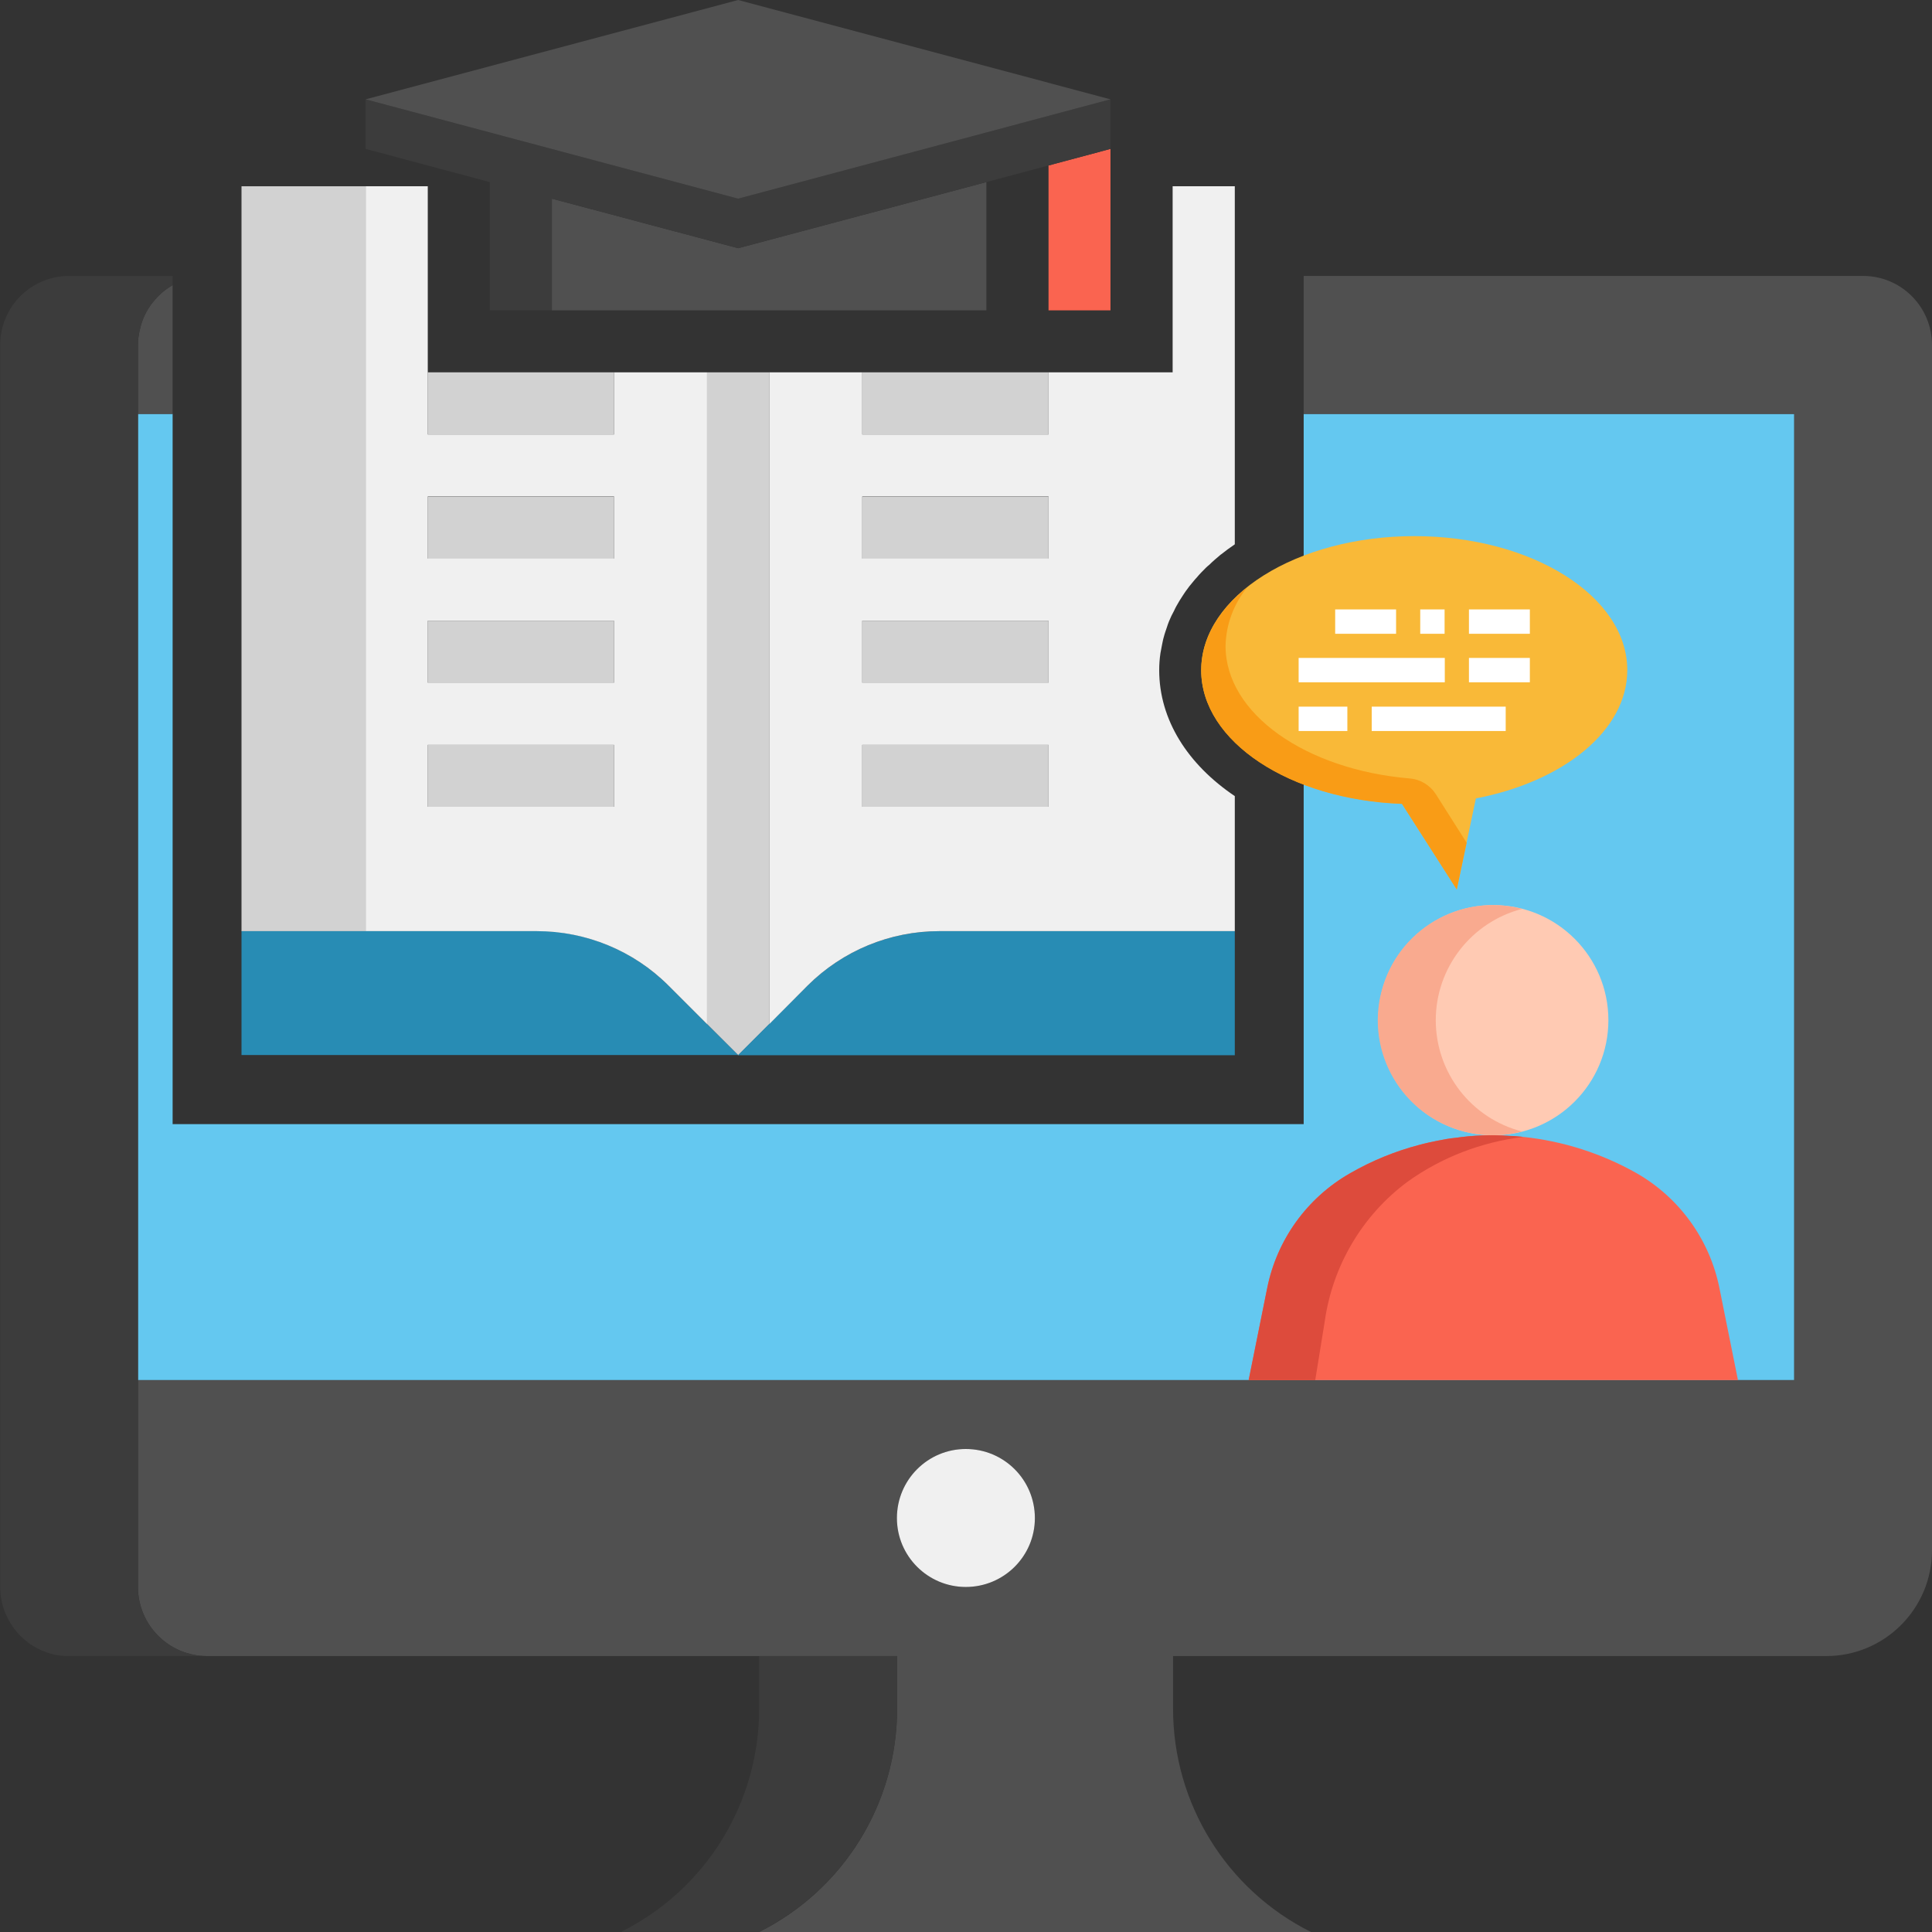 <svg xmlns="http://www.w3.org/2000/svg" xmlns:xlink="http://www.w3.org/1999/xlink" id="Layer_1" x="0px" y="0px" viewBox="0 0 92 92" style="enable-background:new 0 0 92 92;" xml:space="preserve"><rect x="0" y="0" width="92" height="92" fill="#333333" stroke="none"/><style type="text/css">	.st0{fill:#505050;}	.st1{fill:#3C3C3C;}	.st2{fill:#F0F0F0;}	.st3{fill:#288CB4;}	.st4{fill:#D2D2D2;}	.st5{fill:#FA6450;}	.st6{fill:#64C8F0;}	.st7{fill:#FFCAB3;}	.st8{fill:#F9AA8F;}	.st9{fill:#DD4B3C;}	.st10{fill:#F9B938;}	.st11{fill:#F99C16;}	.st12{fill:#FFFFFF;}</style><g>	<polygon class="st6" points="85.44,19.71 85.44,65.72 6.57,65.72 6.57,19.71 8.22,19.71 8.22,53.53 62.08,53.53 62.08,19.71  "></polygon>	<path class="st0" d="M88.72,13.14H62.08v6.57h23.36v46.01H6.57v9.85c0,1.81,1.47,3.29,3.29,3.29h32.86v2.51  c0,4.5-2.54,8.62-6.57,10.63h26.28c-4.03-2.01-6.57-6.13-6.57-10.63v-2.51h31.1c2.79,0,5.04-2.26,5.04-5.04V16.43  C92,14.61,90.53,13.14,88.72,13.14z M45.99,75.57c-1.81,0-3.28-1.47-3.28-3.28c0-1.82,1.47-3.29,3.28-3.29  c1.82,0,3.29,1.47,3.29,3.29C49.28,74.1,47.81,75.57,45.99,75.57z"></path>	<path class="st0" d="M0,75.57c0,1.82,1.47,3.29,3.29,3.29C1.47,78.86,0,77.39,0,75.57z"></path>	<path class="st0" d="M7.58,14.06c0.19-0.19,0.41-0.35,0.64-0.48v6.13H6.57v-3.28c0-0.16,0.01-0.32,0.04-0.48  c0.01-0.08,0.03-0.16,0.05-0.24c0.11-0.55,0.37-1.05,0.74-1.46C7.46,14.18,7.52,14.12,7.58,14.06z"></path>	<path class="st1" d="M9.86,78.86H3.29c-0.23,0-0.45-0.02-0.66-0.06C2.3,78.73,2,78.61,1.73,78.47c-0.1-0.06-0.19-0.11-0.28-0.17  c-0.17-0.12-0.33-0.26-0.48-0.4c-0.59-0.61-0.96-1.42-0.96-2.33V16.43c0-1.82,1.47-3.29,3.28-3.29h4.93v0.44  c-0.23,0.13-0.45,0.29-0.64,0.48c-0.07,0.06-0.13,0.12-0.18,0.19c-0.37,0.41-0.63,0.91-0.74,1.46c-0.03,0.08-0.04,0.16-0.05,0.24  c-0.03,0.16-0.04,0.32-0.04,0.48v59.14C6.57,77.38,8.04,78.86,9.86,78.86z"></path>	<path class="st1" d="M42.72,78.86v2.5c0,4.51-2.55,8.62-6.57,10.63h-6.57c4.03-2.01,6.57-6.12,6.57-10.63v-2.5H42.72z"></path>	<path class="st2" d="M49.28,72.29c0,1.81-1.47,3.28-3.29,3.28c-1.81,0-3.28-1.47-3.28-3.28c0-1.82,1.47-3.29,3.28-3.29  C47.81,69,49.28,70.47,49.28,72.29z"></path>	<g>		<polygon class="st4" points="33.67,48.77 33.67,48.77 35.15,50.25 36.63,48.77 36.63,17.73 33.67,17.73   "></polygon>		<rect x="20.37" y="23.65" class="st4" width="8.87" height="2.96"></rect>		<rect x="20.37" y="17.73" class="st4" width="8.87" height="2.96"></rect>		<rect x="20.37" y="29.56" class="st4" width="8.87" height="2.96"></rect>		<rect x="20.37" y="35.47" class="st4" width="8.87" height="2.96"></rect>		<polygon class="st4" points="49.93,20.69 49.93,17.73 46.97,17.73 41.06,17.73 41.06,20.69   "></polygon>		<rect x="41.06" y="23.65" class="st4" width="8.87" height="2.96"></rect>		<rect x="41.06" y="29.56" class="st4" width="8.87" height="2.96"></rect>		<rect x="41.06" y="35.47" class="st4" width="8.87" height="2.96"></rect>		<g>			<path class="st3" d="M33.67,48.77L33.67,48.77l-1.84-1.84c-1.66-1.66-3.92-2.6-6.27-2.6h-8.15H11.5v5.91h23.65L33.67,48.77z"></path>			<g>				<path class="st3" d="M38.46,46.93l-1.84,1.84l-1.48,1.48H58.8v-5.91H44.73C42.38,44.34,40.13,45.27,38.46,46.93z"></path>				<path class="st2" d="M29.24,17.73v2.96h-8.87V8.87h-2.96v35.47h8.15c2.35,0,4.61,0.93,6.27,2.59l1.84,1.84V17.73H29.24z      M29.24,38.42h-8.87v-2.95h8.87V38.42z M29.24,32.51h-8.87v-2.95h8.87V32.51z M29.24,26.6h-8.87v-2.96h8.87V26.6z"></path>				<path class="st2" d="M55.33,30.73c0.03-0.14,0.05-0.27,0.09-0.4c0.04-0.16,0.1-0.32,0.15-0.47c0.03-0.09,0.06-0.19,0.1-0.28     c0.07-0.17,0.15-0.34,0.24-0.5c0.03-0.07,0.07-0.15,0.11-0.22c0.09-0.17,0.2-0.34,0.31-0.51c0.04-0.06,0.08-0.12,0.12-0.18     c0.12-0.17,0.25-0.34,0.39-0.5c0.05-0.06,0.09-0.11,0.14-0.16c0.14-0.17,0.3-0.33,0.46-0.49c0.04-0.04,0.09-0.08,0.14-0.12     c0.17-0.17,0.36-0.33,0.55-0.49c0.01-0.01,0.02-0.01,0.03-0.02c0.2-0.16,0.42-0.32,0.64-0.47V8.87h-2.96v8.86h-5.91v2.96h-8.87     v-2.96h-4.43v31.04l1.83-1.84c1.67-1.66,3.92-2.59,6.27-2.59H58.8v-6.43c-2.24-1.51-3.6-3.63-3.6-6c0-0.27,0.02-0.54,0.06-0.81     C55.28,30.98,55.31,30.85,55.33,30.73z M49.93,38.42h-8.87v-2.95h8.87V38.42z M49.93,32.51h-8.87v-2.95h8.87V32.51z M49.93,26.6     h-8.87v-2.96h8.87V26.6z"></path>				<rect x="11.5" y="8.87" class="st4" width="5.91" height="35.47"></rect>				<polygon class="st5" points="49.93,14.78 52.88,14.78 52.88,7.09 49.93,7.88     "></polygon>				<polygon class="st0" points="26.28,9.46 26.28,14.78 46.97,14.78 46.97,8.67 35.15,11.82     "></polygon>				<polygon class="st1" points="23.32,14.78 26.28,14.78 26.28,9.46 35.15,11.82 46.97,8.67 49.93,7.88 52.88,7.09 52.88,5.91      52.88,4.73 35.15,9.46 17.41,4.73 17.41,7.09 23.32,8.67     "></polygon>				<polygon class="st0" points="35.15,9.46 52.88,4.73 35.15,0 17.41,4.73     "></polygon>			</g>		</g>	</g>	<g>		<g>			<circle class="st7" cx="71.11" cy="48.58" r="5.48"></circle>			<path class="st8" d="M68.37,48.58c0-2.49,1.69-4.67,4.11-5.3c-2.93-0.77-5.92,0.98-6.69,3.91s0.98,5.92,3.91,6.69    c0.91,0.24,1.87,0.24,2.78,0C70.06,53.26,68.37,51.08,68.37,48.58z"></path>			<path class="st5" d="M82.76,65.72h-23.3l0.88-4.37c0.46-2.31,1.9-4.31,3.95-5.48c1.04-0.6,2.15-1.05,3.29-1.35    c0.29-0.08,0.58-0.14,0.87-0.2c0.29-0.06,0.58-0.11,0.88-0.14c0.84-0.12,1.68-0.15,2.53-0.09c0.16,0,0.31,0.01,0.47,0.03    c0.07,0,0.13,0.01,0.2,0.02c0.01,0,0.01,0,0.02,0c1.89,0.2,3.73,0.79,5.39,1.73c2.04,1.17,3.48,3.17,3.94,5.48L82.76,65.72z"></path>		</g>		<path class="st9" d="M72.53,54.14c-1.98,0.24-3.88,0.97-5.5,2.13c-2.16,1.6-3.58,4.01-3.95,6.67l-0.45,2.78h-3.17l0.88-4.37   c0.46-2.31,1.9-4.31,3.95-5.48c1.04-0.6,2.15-1.05,3.29-1.35c0.29-0.08,0.58-0.14,0.87-0.2c0.29-0.06,0.58-0.11,0.88-0.14   c0.84-0.12,1.68-0.15,2.53-0.09c0.16,0,0.31,0.01,0.47,0.03C72.4,54.12,72.46,54.13,72.53,54.14z"></path>	</g>	<g>		<path class="st10" d="M77.49,31.91c0-3.52-4.54-6.38-10.14-6.38S57.2,28.39,57.2,31.91c0,3.4,4.23,6.17,9.56,6.36l2.61,4.08   l0.91-4.33C74.45,37.22,77.49,34.79,77.49,31.91z"></path>		<path class="st11" d="M68.38,37.83c-0.28-0.44-0.74-0.72-1.25-0.76c-4.95-0.42-8.77-3.08-8.77-6.31c0.02-1.02,0.39-2.01,1.04-2.8   c-1.37,1.09-2.2,2.46-2.2,3.96c0,3.4,4.23,6.17,9.56,6.36l2.61,4.08l0.47-2.23L68.38,37.83z"></path>		<g>			<path class="st12" d="M63.58,29.02h2.9v1.16h-2.9V29.02z"></path>			<path class="st12" d="M67.63,29.02h1.16v1.16h-1.16V29.02z"></path>			<path class="st12" d="M69.95,29.02h2.9v1.16h-2.9V29.02z"></path>			<path class="st12" d="M61.84,31.33h6.96v1.16h-6.96V31.33z"></path>			<path class="st12" d="M69.95,31.33h2.9v1.16h-2.9V31.33z"></path>			<path class="st12" d="M61.84,33.65h2.32v1.16h-2.32V33.65z"></path>			<path class="st12" d="M65.32,33.65h6.38v1.16h-6.38V33.65z"></path>		</g>	</g></g></svg>